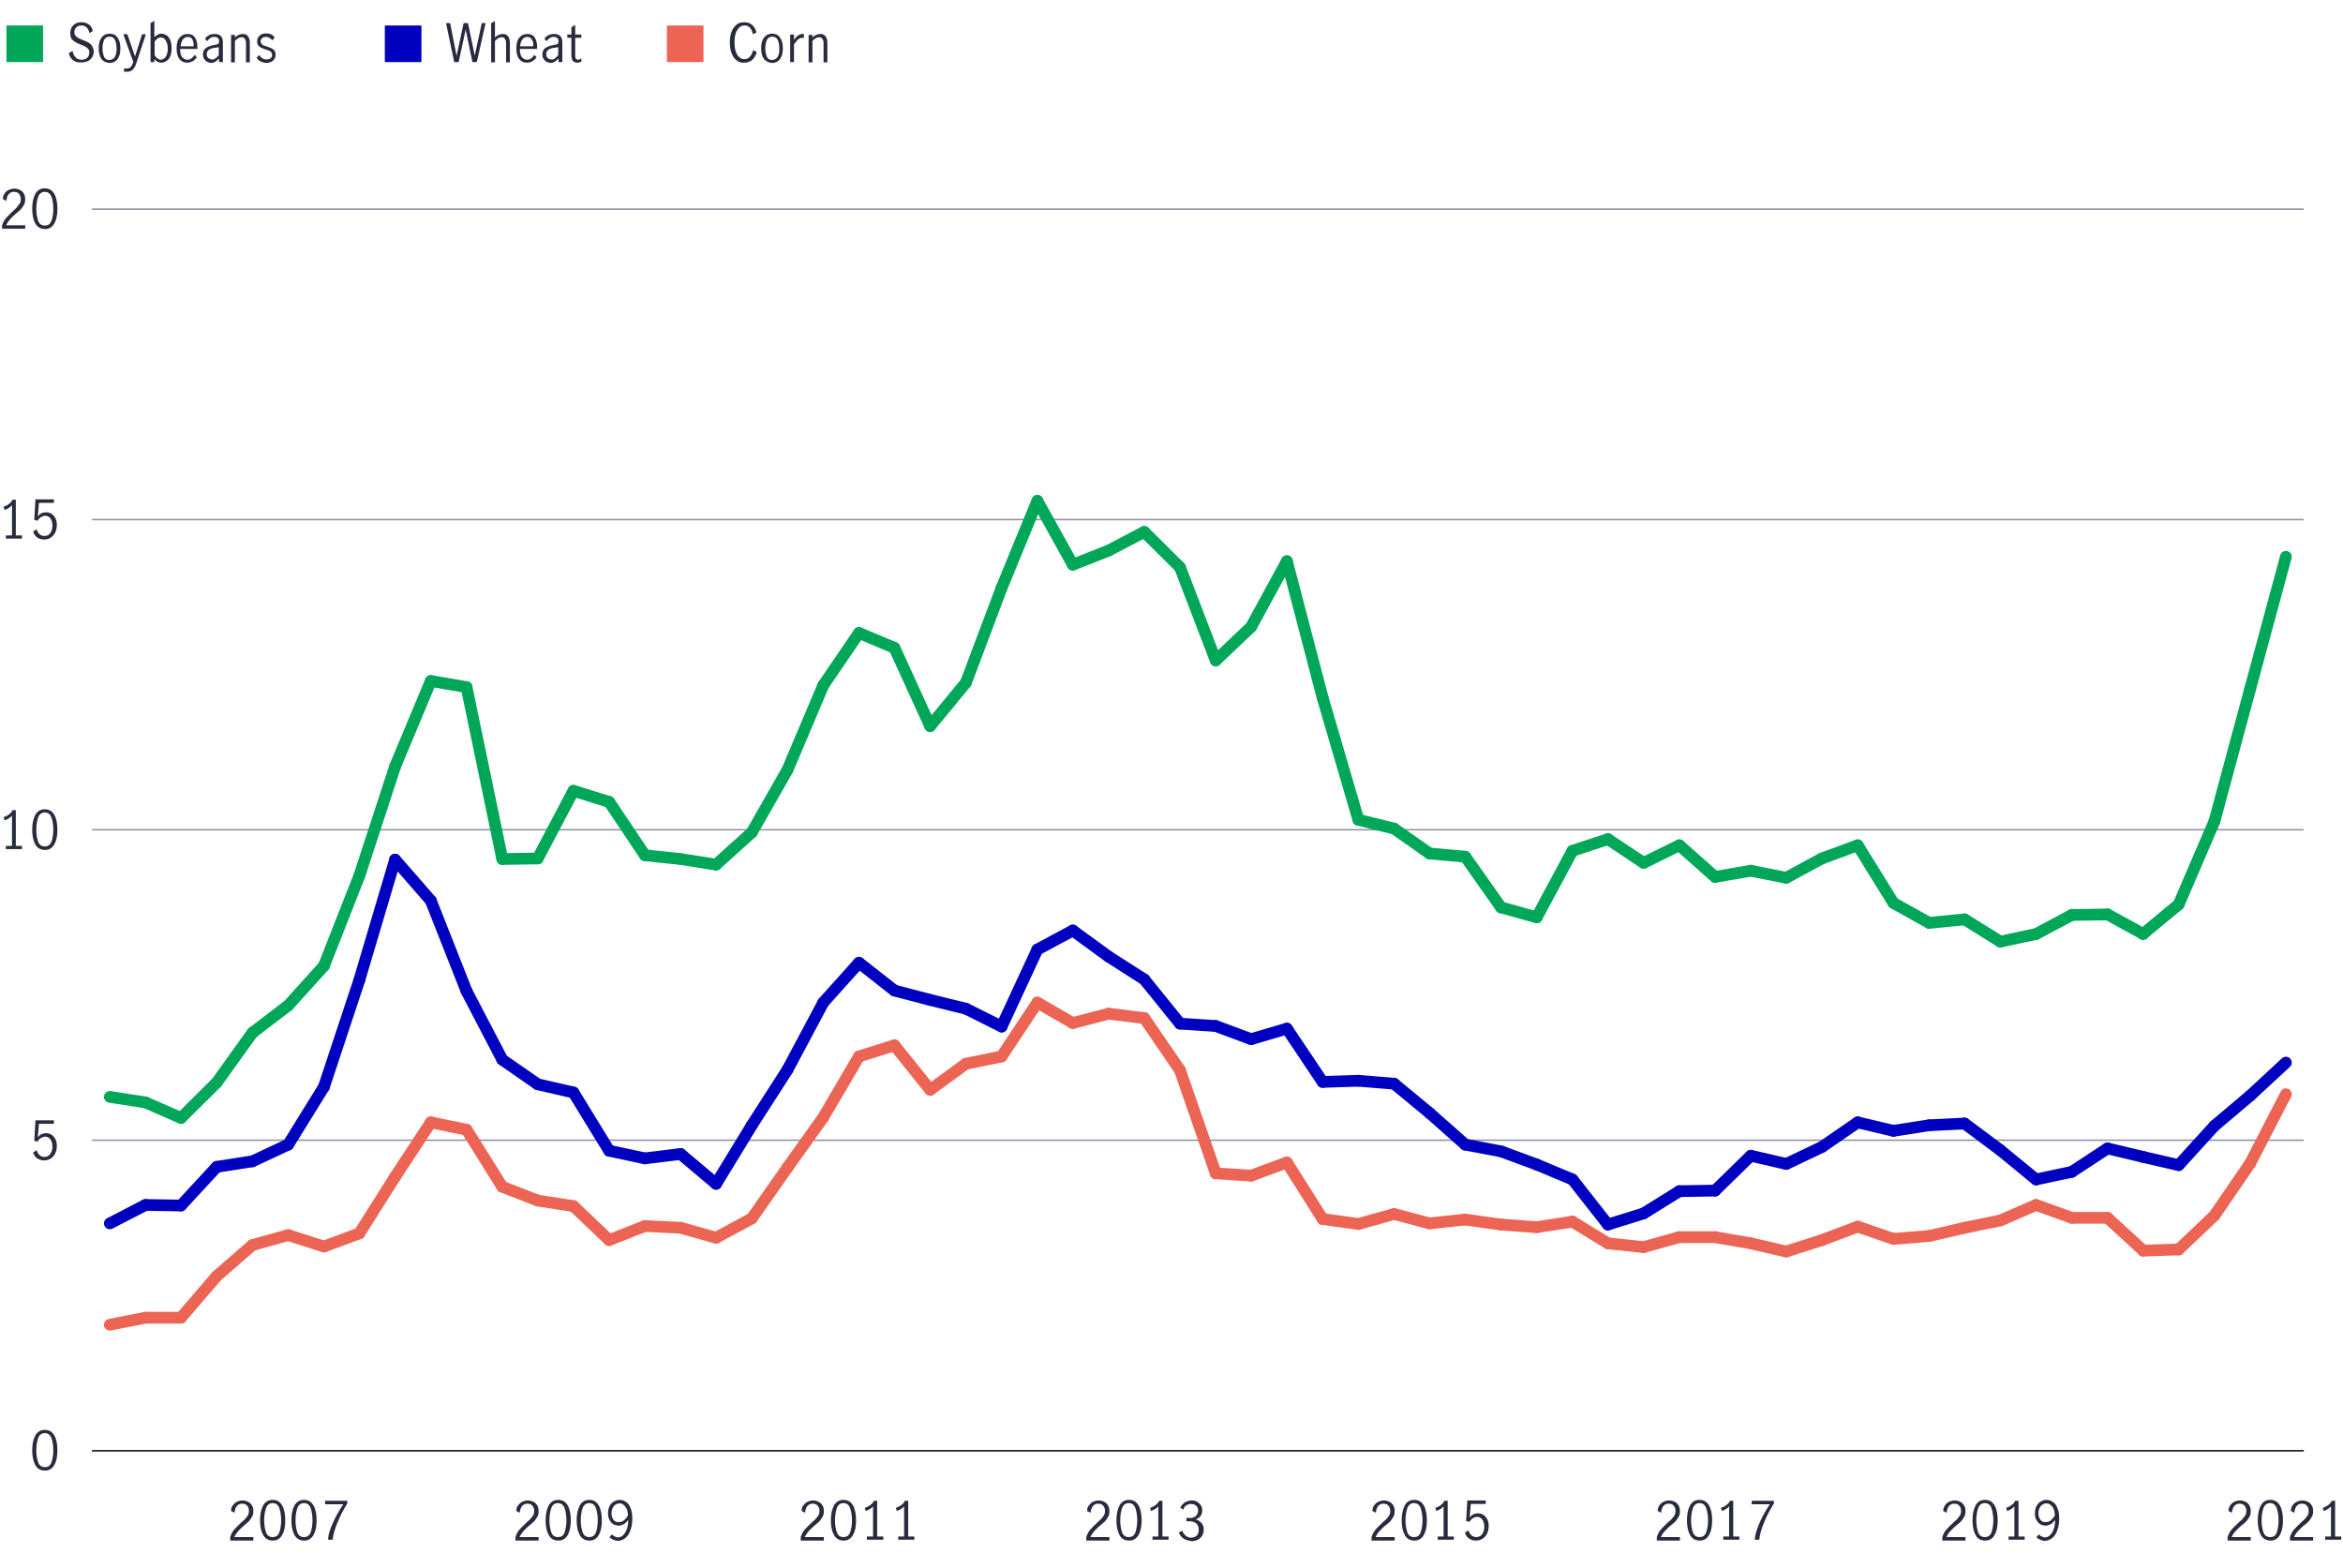 <?xml version="1.0" encoding="utf-8"?>
<!-- Generator: Adobe Illustrator 24.3.0, SVG Export Plug-In . SVG Version: 6.00 Build 0)  -->
<svg version="1.1" id="Layer_1" xmlns="http://www.w3.org/2000/svg" xmlns:xlink="http://www.w3.org/1999/xlink" x="0px" y="0px"
	 viewBox="0 0 800 535.5" style="enable-background:new 0 0 800 535.5;" xml:space="preserve">
<style type="text/css">
	.st0{fill:none;stroke:#282B3E;stroke-width:0.5;stroke-miterlimit:10;}
	.st1{fill:#282B3E;}
	.st2{clip-path:url(#SVGID_8_);}
	.st3{fill:none;stroke:#8E90A2;stroke-width:0.5;stroke-miterlimit:10;}
	.st4{fill:none;stroke:#0000C1;stroke-width:4;stroke-linecap:round;stroke-miterlimit:10;}
	.st5{fill:none;stroke:#00A758;stroke-width:4;stroke-linecap:round;stroke-miterlimit:10;}
	.st6{fill:none;stroke:#EC6453;stroke-width:4;stroke-linecap:round;stroke-miterlimit:10;}
	.st7{clip-path:url(#SVGID_10_);}
	.st8{fill:#00A758;}
	.st9{clip-path:url(#SVGID_12_);}
	.st10{fill:#0000C1;}
	.st11{clip-path:url(#SVGID_14_);}
	.st12{fill:#EC6453;}
	.st13{clip-path:url(#SVGID_16_);}
</style>
<g>
	<defs>
		<rect id="SVGID_1_" y="-140" width="800" height="820"/>
	</defs>
	<clipPath id="SVGID_2_">
		<use xlink:href="#SVGID_1_"  style="overflow:visible;"/>
	</clipPath>
</g>
<g>
	<defs>
		<rect id="SVGID_3_" y="-140" width="800" height="820"/>
	</defs>
	<clipPath id="SVGID_4_">
		<use xlink:href="#SVGID_3_"  style="overflow:visible;"/>
	</clipPath>
</g>
<g>
	<defs>
		<rect id="SVGID_5_" y="-140" width="800" height="820"/>
	</defs>
	<clipPath id="SVGID_6_">
		<use xlink:href="#SVGID_5_"  style="overflow:visible;"/>
	</clipPath>
</g>
<line class="st0" x1="31.4" y1="495.3" x2="786.6" y2="495.3"/>
<g>
	<path class="st1" d="M12,500.1c-0.7-1.3-1-3-1-4.9c0-2,0.3-3.6,1-5c0.7-1.3,1.8-2,3.3-2c1.5,0,2.6,0.7,3.3,2c0.7,1.3,1,3,1,5
		c0,2-0.3,3.6-1,4.9c-0.7,1.3-1.8,2-3.2,2C13.8,502.1,12.7,501.5,12,500.1z M17.6,499.2c0.4-1.2,0.6-2.5,0.6-4
		c0-1.5-0.2-2.9-0.6-4.1c-0.4-1.2-1.2-1.8-2.3-1.8c-1.1,0-1.9,0.6-2.3,1.8c-0.4,1.2-0.6,2.5-0.6,4.1c0,1.5,0.2,2.8,0.6,4
		s1.2,1.7,2.3,1.7C16.4,501,17.2,500.4,17.6,499.2z"/>
</g>
<g>
	<path class="st1" d="M12.7,395.5c-0.7-0.5-1.1-1.1-1.4-2l1.2-0.8c0.2,0.7,0.5,1.2,1,1.7c0.5,0.4,1,0.6,1.7,0.6
		c0.6,0,1.1-0.2,1.5-0.5c0.4-0.3,0.7-0.8,0.9-1.3c0.2-0.5,0.3-1.1,0.3-1.7c0-0.7-0.1-1.3-0.3-1.8c-0.2-0.5-0.5-0.9-0.9-1.2
		c-0.4-0.3-0.8-0.4-1.3-0.4c-0.5,0-1,0.2-1.5,0.5s-0.8,0.7-1.1,1.2l-1.1-0.3l0.4-7h6.3v1.2h-5.1l-0.4,4.6c0.8-1,1.7-1.4,2.8-1.4
		c0.8,0,1.5,0.2,2,0.6c0.6,0.4,1,1,1.3,1.6s0.4,1.4,0.4,2.2c0,0.9-0.2,1.7-0.5,2.4c-0.3,0.7-0.8,1.3-1.5,1.8
		c-0.6,0.4-1.4,0.7-2.3,0.7C14.2,396.2,13.4,395.9,12.7,395.5z"/>
</g>
<g>
	<defs>
		<rect id="SVGID_7_" y="5.2" width="800" height="530.3"/>
	</defs>
	<clipPath id="SVGID_8_">
		<use xlink:href="#SVGID_7_"  style="overflow:visible;"/>
	</clipPath>
	<g class="st2">
		<path class="st1" d="M4.1,288.8v-10.3c-0.6,0.7-1.4,1.2-2.5,1.6L1.2,279c0.7-0.2,1.3-0.5,1.8-0.9c0.6-0.4,1-0.9,1.3-1.5h1.1v12.2
			h2.1v1.1H2v-1.1H4.1z"/>
		<path class="st1" d="M12,288.2c-0.7-1.3-1-3-1-4.9c0-2,0.3-3.6,1-5c0.7-1.3,1.8-2,3.3-2c1.5,0,2.6,0.7,3.3,2c0.7,1.3,1,3,1,5
			c0,2-0.3,3.6-1,4.9c-0.7,1.3-1.8,2-3.2,2C13.8,290.2,12.7,289.5,12,288.2z M17.6,287.3c0.4-1.2,0.6-2.5,0.6-4
			c0-1.5-0.2-2.9-0.6-4.1c-0.4-1.2-1.2-1.8-2.3-1.8c-1.1,0-1.9,0.6-2.3,1.8c-0.4,1.2-0.6,2.5-0.6,4.1c0,1.5,0.2,2.8,0.6,4
			s1.2,1.7,2.3,1.7C16.4,289,17.2,288.4,17.6,287.3z"/>
	</g>
	<g class="st2">
		<path class="st1" d="M4.1,182.8v-10.3c-0.6,0.7-1.4,1.2-2.5,1.6L1.2,173c0.7-0.2,1.3-0.5,1.8-0.9c0.6-0.4,1-0.9,1.3-1.5h1.1v12.2
			h2.1v1.1H2v-1.1H4.1z"/>
		<path class="st1" d="M12.7,183.5c-0.7-0.5-1.1-1.1-1.4-2l1.2-0.8c0.2,0.7,0.5,1.2,1,1.7c0.5,0.4,1,0.6,1.7,0.6
			c0.6,0,1.1-0.2,1.5-0.5c0.4-0.3,0.7-0.8,0.9-1.3c0.2-0.5,0.3-1.1,0.3-1.7c0-0.7-0.1-1.3-0.3-1.8c-0.2-0.5-0.5-0.9-0.9-1.2
			c-0.4-0.3-0.8-0.4-1.3-0.4c-0.5,0-1,0.2-1.5,0.5c-0.4,0.3-0.8,0.7-1.1,1.2l-1.1-0.3l0.4-7h6.3v1.2h-5.1l-0.4,4.6
			c0.8-1,1.7-1.4,2.8-1.4c0.8,0,1.5,0.2,2,0.6c0.6,0.4,1,1,1.3,1.6c0.3,0.7,0.4,1.4,0.4,2.2c0,0.9-0.2,1.7-0.5,2.4
			c-0.3,0.7-0.8,1.3-1.5,1.8s-1.4,0.7-2.3,0.7C14.2,184.2,13.4,184,12.7,183.5z"/>
	</g>
	<g class="st2">
		<path class="st1" d="M2.2,74.3c0.6-0.7,1.4-1.4,2.3-2.3c0.6-0.5,1.1-1,1.4-1.4c0.3-0.4,0.6-0.8,0.9-1.2s0.3-0.9,0.3-1.4
			c0-0.7-0.2-1.3-0.6-1.8c-0.4-0.5-1-0.7-1.7-0.7c-0.5,0-1,0.1-1.4,0.4c-0.4,0.3-0.7,0.7-0.9,1.2c-0.2,0.5-0.3,1-0.3,1.5L1,68
			c0-0.7,0.1-1.3,0.5-1.8c0.3-0.6,0.8-1,1.4-1.3c0.6-0.3,1.3-0.5,2-0.5c0.8,0,1.4,0.2,2,0.5s1,0.8,1.3,1.3c0.3,0.6,0.4,1.2,0.4,1.9
			c0,0.7-0.1,1.3-0.4,1.8c-0.3,0.5-0.6,1-1,1.5c-0.4,0.4-1,0.9-1.7,1.5c-0.9,0.7-1.5,1.4-2.1,2c-0.5,0.6-1,1.3-1.3,2h6.5v1.2H0.7
			v-1.2C1.1,75.8,1.6,75,2.2,74.3z"/>
		<path class="st1" d="M12,76.2c-0.7-1.3-1-3-1-4.9c0-2,0.3-3.6,1-5c0.7-1.3,1.8-2,3.3-2c1.5,0,2.6,0.7,3.3,2c0.7,1.3,1,3,1,5
			c0,2-0.3,3.6-1,4.9c-0.7,1.3-1.8,2-3.2,2C13.8,78.2,12.7,77.5,12,76.2z M17.6,75.3c0.4-1.2,0.6-2.5,0.6-4c0-1.5-0.2-2.9-0.6-4
			c-0.4-1.2-1.2-1.8-2.3-1.8c-1.1,0-1.9,0.6-2.3,1.8c-0.4,1.2-0.6,2.5-0.6,4c0,1.5,0.2,2.8,0.6,4c0.4,1.2,1.2,1.7,2.3,1.7
			C16.4,77,17.2,76.5,17.6,75.3z"/>
	</g>
</g>
<line class="st0" x1="31.4" y1="495.3" x2="786.6" y2="495.3"/>
<line class="st3" x1="31.4" y1="389.3" x2="786.6" y2="389.3"/>
<line class="st3" x1="31.4" y1="283.3" x2="786.6" y2="283.3"/>
<line class="st3" x1="31.4" y1="177.4" x2="786.6" y2="177.4"/>
<line class="st3" x1="31.4" y1="71.4" x2="786.6" y2="71.4"/>
<line class="st4" x1="49.7" y1="411.4" x2="37.5" y2="417.7"/>
<line class="st4" x1="61.8" y1="411.6" x2="49.7" y2="411.4"/>
<line class="st4" x1="74" y1="398.4" x2="61.8" y2="411.6"/>
<line class="st4" x1="86.2" y1="396.5" x2="74" y2="398.4"/>
<line class="st4" x1="98.4" y1="390.8" x2="86.2" y2="396.5"/>
<line class="st4" x1="110.6" y1="371.1" x2="98.4" y2="390.8"/>
<line class="st4" x1="122.7" y1="334.6" x2="110.6" y2="371.1"/>
<line class="st4" x1="134.9" y1="293.5" x2="122.7" y2="334.6"/>
<line class="st4" x1="147.1" y1="307.5" x2="134.9" y2="293.5"/>
<line class="st4" x1="159.3" y1="338.4" x2="147.1" y2="307.5"/>
<line class="st4" x1="171.5" y1="361.8" x2="159.3" y2="338.4"/>
<line class="st4" x1="183.6" y1="370.2" x2="171.5" y2="361.8"/>
<line class="st4" x1="195.8" y1="373" x2="183.6" y2="370.2"/>
<line class="st4" x1="208" y1="392.9" x2="195.8" y2="373"/>
<line class="st4" x1="220.2" y1="395.5" x2="208" y2="392.9"/>
<line class="st4" x1="232.4" y1="394" x2="220.2" y2="395.5"/>
<line class="st4" x1="244.5" y1="404.2" x2="232.4" y2="394"/>
<line class="st4" x1="256.7" y1="384.2" x2="244.5" y2="404.2"/>
<line class="st4" x1="268.9" y1="365.2" x2="256.7" y2="384.2"/>
<line class="st4" x1="281.1" y1="342.3" x2="268.9" y2="365.2"/>
<line class="st4" x1="293.3" y1="328.7" x2="281.1" y2="342.3"/>
<line class="st4" x1="305.4" y1="338.2" x2="293.3" y2="328.7"/>
<line class="st4" x1="317.6" y1="341.4" x2="305.4" y2="338.2"/>
<line class="st4" x1="329.8" y1="344.4" x2="317.6" y2="341.4"/>
<line class="st4" x1="342" y1="350.5" x2="329.8" y2="344.4"/>
<line class="st4" x1="354.2" y1="324.2" x2="342" y2="350.5"/>
<line class="st4" x1="366.3" y1="317.7" x2="354.2" y2="324.2"/>
<line class="st4" x1="378.5" y1="326.6" x2="366.3" y2="317.7"/>
<line class="st4" x1="390.7" y1="334.4" x2="378.5" y2="326.6"/>
<line class="st4" x1="402.9" y1="349.5" x2="390.7" y2="334.4"/>
<line class="st4" x1="415.1" y1="350.3" x2="402.9" y2="349.5"/>
<line class="st4" x1="427.2" y1="354.8" x2="415.1" y2="350.3"/>
<line class="st4" x1="439.4" y1="351.2" x2="427.2" y2="354.8"/>
<line class="st4" x1="451.6" y1="369.4" x2="439.4" y2="351.2"/>
<line class="st4" x1="463.8" y1="369" x2="451.6" y2="369.4"/>
<line class="st4" x1="476" y1="370" x2="463.8" y2="369"/>
<line class="st4" x1="488.1" y1="380" x2="476" y2="370"/>
<line class="st4" x1="500.3" y1="390.8" x2="488.1" y2="380"/>
<line class="st4" x1="512.5" y1="393.1" x2="500.3" y2="390.8"/>
<line class="st4" x1="524.7" y1="397.6" x2="512.5" y2="393.1"/>
<line class="st4" x1="536.9" y1="402.7" x2="524.7" y2="397.6"/>
<line class="st4" x1="549" y1="418.1" x2="536.9" y2="402.7"/>
<line class="st4" x1="561.2" y1="414.3" x2="549" y2="418.1"/>
<line class="st4" x1="573.4" y1="406.7" x2="561.2" y2="414.3"/>
<line class="st4" x1="585.6" y1="406.5" x2="573.4" y2="406.7"/>
<line class="st4" x1="597.8" y1="394.6" x2="585.6" y2="406.5"/>
<line class="st4" x1="609.9" y1="397.4" x2="597.8" y2="394.6"/>
<line class="st4" x1="622.1" y1="391.6" x2="609.9" y2="397.4"/>
<line class="st4" x1="634.3" y1="383.2" x2="622.1" y2="391.6"/>
<line class="st4" x1="646.5" y1="386.1" x2="634.3" y2="383.2"/>
<line class="st4" x1="658.7" y1="384.2" x2="646.5" y2="386.1"/>
<line class="st4" x1="670.8" y1="383.6" x2="658.7" y2="384.2"/>
<line class="st4" x1="683" y1="392.7" x2="670.8" y2="383.6"/>
<line class="st4" x1="695.2" y1="402.7" x2="683" y2="392.7"/>
<line class="st4" x1="707.4" y1="400.1" x2="695.2" y2="402.7"/>
<line class="st4" x1="719.6" y1="392.1" x2="707.4" y2="400.1"/>
<line class="st4" x1="731.8" y1="395" x2="719.6" y2="392.1"/>
<line class="st4" x1="743.9" y1="397.8" x2="731.7" y2="395"/>
<line class="st4" x1="756.1" y1="384.4" x2="743.9" y2="397.8"/>
<line class="st4" x1="768.3" y1="374.1" x2="756.1" y2="384.4"/>
<line class="st4" x1="780.5" y1="362.8" x2="768.3" y2="374.1"/>
<line class="st5" x1="49.7" y1="376.4" x2="37.5" y2="374.5"/>
<line class="st5" x1="61.8" y1="381.7" x2="49.7" y2="376.4"/>
<line class="st5" x1="74" y1="369.6" x2="61.8" y2="381.7"/>
<line class="st5" x1="86.2" y1="352.6" x2="74" y2="369.6"/>
<line class="st5" x1="98.4" y1="343.3" x2="86.2" y2="352.6"/>
<line class="st5" x1="110.6" y1="329.8" x2="98.4" y2="343.3"/>
<line class="st5" x1="122.7" y1="299" x2="110.6" y2="329.8"/>
<line class="st5" x1="134.9" y1="261.7" x2="122.7" y2="299"/>
<line class="st5" x1="147.1" y1="232.5" x2="134.9" y2="261.7"/>
<line class="st5" x1="159.3" y1="234.6" x2="147.1" y2="232.5"/>
<line class="st5" x1="171.5" y1="293.3" x2="159.3" y2="234.6"/>
<line class="st5" x1="183.6" y1="293.1" x2="171.5" y2="293.3"/>
<line class="st5" x1="195.8" y1="270" x2="183.6" y2="293.1"/>
<line class="st5" x1="208" y1="273.8" x2="195.8" y2="270"/>
<line class="st5" x1="220.2" y1="292" x2="208" y2="273.8"/>
<line class="st5" x1="232.4" y1="293.3" x2="220.2" y2="292"/>
<line class="st5" x1="244.5" y1="295.2" x2="232.4" y2="293.3"/>
<line class="st5" x1="256.7" y1="284.2" x2="244.5" y2="295.2"/>
<line class="st5" x1="268.9" y1="262.8" x2="256.7" y2="284.2"/>
<line class="st5" x1="281.1" y1="234" x2="268.9" y2="262.8"/>
<line class="st5" x1="293.3" y1="216.1" x2="281.1" y2="234"/>
<line class="st5" x1="305.4" y1="221.2" x2="293.3" y2="216.1"/>
<line class="st5" x1="317.6" y1="247.9" x2="305.4" y2="221.2"/>
<line class="st5" x1="329.8" y1="233.1" x2="317.6" y2="247.9"/>
<line class="st5" x1="342" y1="200.7" x2="329.8" y2="233.1"/>
<line class="st5" x1="354.2" y1="171" x2="342" y2="200.7"/>
<line class="st5" x1="366.3" y1="192.8" x2="354.2" y2="171"/>
<line class="st5" x1="378.5" y1="188" x2="366.3" y2="192.8"/>
<line class="st5" x1="390.7" y1="181.6" x2="378.5" y2="188"/>
<line class="st5" x1="402.9" y1="193.7" x2="390.7" y2="181.6"/>
<line class="st5" x1="415.1" y1="225.5" x2="402.9" y2="193.7"/>
<line class="st5" x1="427.2" y1="214" x2="415.1" y2="225.5"/>
<line class="st5" x1="439.4" y1="191.6" x2="427.2" y2="214"/>
<line class="st5" x1="451.6" y1="238.2" x2="439.4" y2="191.6"/>
<line class="st5" x1="463.8" y1="279.9" x2="451.6" y2="238.2"/>
<line class="st5" x1="476" y1="282.9" x2="463.8" y2="279.9"/>
<line class="st5" x1="488.1" y1="291.4" x2="476" y2="282.9"/>
<line class="st5" x1="500.3" y1="292.5" x2="488.1" y2="291.4"/>
<line class="st5" x1="512.5" y1="309.8" x2="500.3" y2="292.5"/>
<line class="st5" x1="524.7" y1="313.2" x2="512.5" y2="309.8"/>
<line class="st5" x1="536.9" y1="290.5" x2="524.7" y2="313.2"/>
<line class="st5" x1="549" y1="286.5" x2="536.9" y2="290.5"/>
<line class="st5" x1="561.2" y1="294.6" x2="549" y2="286.5"/>
<line class="st5" x1="573.4" y1="288.6" x2="561.2" y2="294.6"/>
<line class="st5" x1="585.6" y1="299.4" x2="573.4" y2="288.6"/>
<line class="st5" x1="597.8" y1="297.3" x2="585.6" y2="299.4"/>
<line class="st5" x1="609.9" y1="299.7" x2="597.8" y2="297.3"/>
<line class="st5" x1="622.1" y1="293.1" x2="609.9" y2="299.7"/>
<line class="st5" x1="634.3" y1="288.6" x2="622.1" y2="293.1"/>
<line class="st5" x1="646.5" y1="308.3" x2="634.3" y2="288.6"/>
<line class="st5" x1="658.7" y1="315.1" x2="646.5" y2="308.3"/>
<line class="st5" x1="670.8" y1="313.9" x2="658.7" y2="315.1"/>
<line class="st5" x1="683" y1="321.5" x2="670.8" y2="313.9"/>
<line class="st5" x1="695.2" y1="318.9" x2="683" y2="321.5"/>
<line class="st5" x1="707.4" y1="312.4" x2="695.2" y2="318.9"/>
<line class="st5" x1="719.6" y1="312.2" x2="707.4" y2="312.4"/>
<line class="st5" x1="731.8" y1="318.9" x2="719.6" y2="312.2"/>
<line class="st5" x1="743.9" y1="308.8" x2="731.7" y2="318.9"/>
<line class="st5" x1="756.1" y1="280.4" x2="743.9" y2="308.8"/>
<line class="st5" x1="768.3" y1="235.2" x2="756.1" y2="280.4"/>
<line class="st5" x1="780.5" y1="190.1" x2="768.3" y2="235.2"/>
<line class="st6" x1="49.7" y1="449.9" x2="37.5" y2="452.3"/>
<line class="st6" x1="61.8" y1="449.9" x2="49.7" y2="449.9"/>
<line class="st6" x1="74" y1="435.7" x2="61.8" y2="449.9"/>
<line class="st6" x1="86.2" y1="425.1" x2="74" y2="435.7"/>
<line class="st6" x1="98.4" y1="421.7" x2="86.2" y2="425.1"/>
<line class="st6" x1="110.6" y1="425.6" x2="98.4" y2="421.7"/>
<line class="st6" x1="122.7" y1="421.1" x2="110.6" y2="425.6"/>
<line class="st6" x1="134.9" y1="401.8" x2="122.7" y2="421.1"/>
<line class="st6" x1="147.1" y1="383.2" x2="134.9" y2="401.8"/>
<line class="st6" x1="159.3" y1="385.7" x2="147.1" y2="383.2"/>
<line class="st6" x1="171.5" y1="405.2" x2="159.3" y2="385.7"/>
<line class="st6" x1="183.6" y1="409.9" x2="171.5" y2="405.2"/>
<line class="st6" x1="195.8" y1="411.8" x2="183.6" y2="409.9"/>
<line class="st6" x1="208" y1="423.4" x2="195.8" y2="411.8"/>
<line class="st6" x1="220.2" y1="418.6" x2="208" y2="423.4"/>
<line class="st6" x1="232.4" y1="419.2" x2="220.2" y2="418.6"/>
<line class="st6" x1="244.5" y1="422.6" x2="232.4" y2="419.2"/>
<line class="st6" x1="256.7" y1="416" x2="244.5" y2="422.6"/>
<line class="st6" x1="268.9" y1="398.6" x2="256.7" y2="416"/>
<line class="st6" x1="281.1" y1="381.5" x2="268.9" y2="398.6"/>
<line class="st6" x1="293.3" y1="360.7" x2="281.1" y2="381.5"/>
<line class="st6" x1="305.4" y1="356.9" x2="293.3" y2="360.7"/>
<line class="st6" x1="317.6" y1="372.1" x2="305.4" y2="356.9"/>
<line class="st6" x1="329.8" y1="363.2" x2="317.6" y2="372.1"/>
<line class="st6" x1="342" y1="360.7" x2="329.8" y2="363.2"/>
<line class="st6" x1="354.2" y1="342.3" x2="342" y2="360.7"/>
<line class="st6" x1="366.3" y1="349.3" x2="354.2" y2="342.3"/>
<line class="st6" x1="378.5" y1="346.1" x2="366.3" y2="349.3"/>
<line class="st6" x1="390.7" y1="347.6" x2="378.5" y2="346.1"/>
<line class="st6" x1="402.9" y1="365.4" x2="390.7" y2="347.6"/>
<line class="st6" x1="415.1" y1="400.6" x2="402.9" y2="365.4"/>
<line class="st6" x1="427.2" y1="401.4" x2="415.1" y2="400.6"/>
<line class="st6" x1="439.4" y1="396.9" x2="427.2" y2="401.4"/>
<line class="st6" x1="451.6" y1="416.2" x2="439.4" y2="396.9"/>
<line class="st6" x1="463.8" y1="417.9" x2="451.6" y2="416.2"/>
<line class="st6" x1="476" y1="414.5" x2="463.8" y2="417.9"/>
<line class="st6" x1="488.1" y1="417.7" x2="476" y2="414.5"/>
<line class="st6" x1="500.3" y1="416.4" x2="488.1" y2="417.7"/>
<line class="st6" x1="512.5" y1="418.1" x2="500.3" y2="416.4"/>
<line class="st6" x1="524.7" y1="419" x2="512.5" y2="418.1"/>
<line class="st6" x1="536.9" y1="417.1" x2="524.7" y2="419"/>
<line class="st6" x1="549" y1="424.5" x2="536.9" y2="417.1"/>
<line class="st6" x1="561.2" y1="425.8" x2="549" y2="424.5"/>
<line class="st6" x1="573.4" y1="422.4" x2="561.2" y2="425.8"/>
<line class="st6" x1="585.6" y1="422.4" x2="573.4" y2="422.4"/>
<line class="st6" x1="597.8" y1="424.5" x2="585.6" y2="422.4"/>
<line class="st6" x1="609.9" y1="427.3" x2="597.8" y2="424.5"/>
<line class="st6" x1="622.1" y1="423.4" x2="609.9" y2="427.3"/>
<line class="st6" x1="634.3" y1="418.8" x2="622.1" y2="423.4"/>
<line class="st6" x1="646.5" y1="423" x2="634.3" y2="418.8"/>
<line class="st6" x1="658.7" y1="422" x2="646.5" y2="423"/>
<line class="st6" x1="670.8" y1="419.2" x2="658.7" y2="422"/>
<line class="st6" x1="683" y1="416.7" x2="670.8" y2="419.2"/>
<line class="st6" x1="695.2" y1="411.4" x2="683" y2="416.7"/>
<line class="st6" x1="707.4" y1="415.8" x2="695.2" y2="411.4"/>
<line class="st6" x1="719.6" y1="415.8" x2="707.4" y2="415.8"/>
<line class="st6" x1="731.8" y1="427" x2="719.6" y2="415.8"/>
<line class="st6" x1="743.9" y1="426.6" x2="731.7" y2="427"/>
<line class="st6" x1="756.1" y1="415" x2="743.9" y2="426.6"/>
<line class="st6" x1="768.3" y1="397.2" x2="756.1" y2="415"/>
<line class="st6" x1="780.5" y1="373.6" x2="768.3" y2="397.2"/>
<g>
	<defs>
		<rect id="SVGID_9_" y="5.2" width="800" height="530.3"/>
	</defs>
	<clipPath id="SVGID_10_">
		<use xlink:href="#SVGID_9_"  style="overflow:visible;"/>
	</clipPath>
	<g class="st7">
		<path class="st1" d="M762.1,522.1c0.6-0.7,1.4-1.4,2.3-2.3c0.6-0.5,1.1-1,1.4-1.3c0.3-0.4,0.6-0.8,0.9-1.2
			c0.2-0.4,0.3-0.9,0.3-1.4c0-0.7-0.2-1.3-0.6-1.8c-0.4-0.5-1-0.7-1.7-0.7c-0.5,0-1,0.1-1.4,0.4s-0.7,0.7-0.9,1.2
			c-0.2,0.5-0.3,1-0.3,1.5l-1.2-0.6c0-0.7,0.2-1.3,0.5-1.8s0.8-1,1.4-1.3c0.6-0.3,1.3-0.5,2-0.5c0.8,0,1.4,0.2,2,0.5
			c0.6,0.3,1,0.8,1.3,1.3s0.4,1.2,0.4,1.9c0,0.7-0.1,1.3-0.4,1.8c-0.3,0.5-0.6,1-1,1.5s-1,0.9-1.7,1.5c-0.9,0.7-1.5,1.4-2.1,2
			s-1,1.3-1.3,2h6.5v1.2h-7.9v-1.2C761,523.6,761.5,522.7,762.1,522.1z"/>
		<path class="st1" d="M771.9,524c-0.7-1.3-1-3-1-4.9c0-2,0.3-3.6,1-5s1.8-2,3.3-2c1.5,0,2.6,0.7,3.3,2c0.7,1.3,1,3,1,5
			c0,2-0.3,3.6-1,4.9c-0.7,1.3-1.8,2-3.2,2C773.7,526,772.6,525.3,771.9,524z M777.4,523.1c0.4-1.2,0.6-2.5,0.6-4
			c0-1.5-0.2-2.9-0.6-4.1c-0.4-1.2-1.2-1.8-2.3-1.8c-1.1,0-1.9,0.6-2.3,1.8c-0.4,1.2-0.6,2.5-0.6,4.1c0,1.5,0.2,2.8,0.6,4
			c0.4,1.2,1.2,1.7,2.3,1.7C776.3,524.8,777.1,524.3,777.4,523.1z"/>
		<path class="st1" d="M783.4,522.1c0.6-0.7,1.4-1.4,2.3-2.3c0.6-0.5,1.1-1,1.4-1.3c0.3-0.4,0.6-0.8,0.9-1.2
			c0.2-0.4,0.3-0.9,0.3-1.4c0-0.7-0.2-1.3-0.6-1.8c-0.4-0.5-1-0.7-1.7-0.7c-0.5,0-1,0.1-1.4,0.4s-0.7,0.7-0.9,1.2
			c-0.2,0.5-0.3,1-0.3,1.5l-1.2-0.6c0-0.7,0.2-1.3,0.5-1.8s0.8-1,1.4-1.3c0.6-0.3,1.3-0.5,2-0.5c0.8,0,1.4,0.2,2,0.5
			c0.6,0.3,1,0.8,1.3,1.3s0.4,1.2,0.4,1.9c0,0.7-0.1,1.3-0.4,1.8c-0.3,0.5-0.6,1-1,1.5s-1,0.9-1.7,1.5c-0.9,0.7-1.5,1.4-2.1,2
			s-1,1.3-1.3,2h6.5v1.2h-7.9v-1.2C782.3,523.6,782.8,522.7,783.4,522.1z"/>
		<path class="st1" d="M795.9,524.6v-10.3c-0.6,0.7-1.4,1.2-2.5,1.6l-0.3-1.1c0.7-0.2,1.3-0.5,1.8-0.9c0.6-0.4,1-0.9,1.3-1.5h1.1
			v12.2h2.1v1.1h-5.5v-1.1H795.9z"/>
	</g>
</g>
<g>
	<path class="st1" d="M664.7,522.1c0.6-0.7,1.4-1.4,2.3-2.3c0.6-0.5,1.1-1,1.4-1.3c0.3-0.4,0.6-0.8,0.9-1.2c0.2-0.4,0.3-0.9,0.3-1.4
		c0-0.7-0.2-1.3-0.6-1.8c-0.4-0.5-1-0.7-1.7-0.7c-0.5,0-1,0.1-1.4,0.4s-0.7,0.7-0.9,1.2c-0.2,0.5-0.3,1-0.3,1.5l-1.2-0.6
		c0-0.7,0.2-1.3,0.5-1.8s0.8-1,1.4-1.3c0.6-0.3,1.3-0.5,2-0.5c0.8,0,1.4,0.2,2,0.5c0.6,0.3,1,0.8,1.3,1.3s0.4,1.2,0.4,1.9
		c0,0.7-0.1,1.3-0.4,1.8c-0.3,0.5-0.6,1-1,1.5s-1,0.9-1.7,1.5c-0.9,0.7-1.5,1.4-2.1,2s-1,1.3-1.3,2h6.5v1.2h-7.9v-1.2
		C663.6,523.6,664.1,522.7,664.7,522.1z"/>
	<path class="st1" d="M674.5,524c-0.7-1.3-1-3-1-4.9c0-2,0.3-3.6,1-5s1.8-2,3.3-2c1.5,0,2.6,0.7,3.3,2c0.7,1.3,1,3,1,5
		c0,2-0.3,3.6-1,4.9c-0.7,1.3-1.8,2-3.2,2C676.2,526,675.1,525.3,674.5,524z M680,523.1c0.4-1.2,0.6-2.5,0.6-4
		c0-1.5-0.2-2.9-0.6-4.1c-0.4-1.2-1.2-1.8-2.3-1.8c-1.1,0-1.9,0.6-2.3,1.8c-0.4,1.2-0.6,2.5-0.6,4.1c0,1.5,0.2,2.8,0.6,4
		c0.4,1.2,1.2,1.7,2.3,1.7C678.8,524.8,679.6,524.3,680,523.1z"/>
	<path class="st1" d="M687.8,524.6v-10.3c-0.6,0.7-1.4,1.2-2.5,1.6l-0.3-1.1c0.7-0.2,1.3-0.5,1.8-0.9c0.6-0.4,1-0.9,1.3-1.5h1.1
		v12.2h2.1v1.1h-5.5v-1.1H687.8z"/>
	<path class="st1" d="M695.3,524.9l0.8-1c0.7,0.6,1.4,1,2.1,1c0.6,0,1.1-0.2,1.6-0.6c0.5-0.4,0.9-1,1.3-1.9c0.4-0.9,0.6-2,0.6-3.4
		c-0.5,0.6-1,1.1-1.5,1.4c-0.6,0.3-1.1,0.5-1.7,0.5c-0.5,0-1.1-0.1-1.7-0.4c-0.6-0.3-1-0.7-1.4-1.4c-0.4-0.6-0.6-1.4-0.6-2.4
		c0-1,0.2-1.9,0.6-2.6c0.4-0.7,0.9-1.2,1.5-1.5c0.6-0.3,1.2-0.5,1.8-0.5c0.8,0,1.5,0.2,2.2,0.7c0.7,0.4,1.2,1.1,1.6,2.1
		c0.4,0.9,0.6,2.1,0.6,3.5c0,1.6-0.2,3-0.7,4.2c-0.4,1.2-1,2-1.8,2.6c-0.8,0.6-1.6,0.9-2.5,0.9C697.1,526,696.2,525.6,695.3,524.9z
		 M700.3,519c0.5-0.4,1-1,1.3-1.6c0-1-0.2-1.8-0.5-2.4s-0.7-1-1.1-1.3c-0.4-0.3-0.8-0.4-1.3-0.4c-0.4,0-0.9,0.1-1.3,0.4
		c-0.4,0.2-0.7,0.6-1,1.1c-0.2,0.5-0.4,1.1-0.4,1.9c0,0.8,0.2,1.5,0.6,2.1c0.4,0.6,1,0.9,1.7,0.9C699.2,519.7,699.8,519.5,700.3,519
		z"/>
</g>
<g>
	<path class="st1" d="M567.2,522.1c0.6-0.7,1.4-1.4,2.3-2.3c0.6-0.5,1.1-1,1.4-1.3c0.3-0.4,0.6-0.8,0.9-1.2c0.2-0.4,0.3-0.9,0.3-1.4
		c0-0.7-0.2-1.3-0.6-1.8c-0.4-0.5-1-0.7-1.7-0.7c-0.5,0-1,0.1-1.4,0.4s-0.7,0.7-0.9,1.2c-0.2,0.5-0.3,1-0.3,1.5l-1.2-0.6
		c0-0.7,0.2-1.3,0.5-1.8s0.8-1,1.4-1.3c0.6-0.3,1.3-0.5,2-0.5c0.8,0,1.4,0.2,2,0.5c0.6,0.3,1,0.8,1.3,1.3s0.4,1.2,0.4,1.9
		c0,0.7-0.1,1.3-0.4,1.8c-0.3,0.5-0.6,1-1,1.5s-1,0.9-1.7,1.5c-0.9,0.7-1.5,1.4-2.1,2s-1,1.3-1.3,2h6.5v1.2h-7.9v-1.2
		C566.1,523.6,566.6,522.7,567.2,522.1z"/>
	<path class="st1" d="M577,524c-0.7-1.3-1-3-1-4.9c0-2,0.3-3.6,1-5s1.8-2,3.3-2c1.5,0,2.6,0.7,3.3,2c0.7,1.3,1,3,1,5
		c0,2-0.3,3.6-1,4.9c-0.7,1.3-1.8,2-3.2,2C578.8,526,577.7,525.3,577,524z M582.6,523.1c0.4-1.2,0.6-2.5,0.6-4
		c0-1.5-0.2-2.9-0.6-4.1c-0.4-1.2-1.2-1.8-2.3-1.8c-1.1,0-1.9,0.6-2.3,1.8c-0.4,1.2-0.6,2.5-0.6,4.1c0,1.5,0.2,2.8,0.6,4
		c0.4,1.2,1.2,1.7,2.3,1.7C581.4,524.8,582.2,524.3,582.6,523.1z"/>
	<path class="st1" d="M590.4,524.6v-10.3c-0.6,0.7-1.4,1.2-2.5,1.6l-0.3-1.1c0.7-0.2,1.3-0.5,1.8-0.9c0.6-0.4,1-0.9,1.3-1.5h1.1
		v12.2h2.1v1.1h-5.5v-1.1H590.4z"/>
	<path class="st1" d="M600.8,519.9c0.9-2.1,2.1-4.2,3.5-6.3h-6.2v-1.2h7.6v0.9c-1.3,2.1-2.5,4.3-3.4,6.6c-0.9,2.2-1.5,4.2-1.6,5.8
		h-1.6C599.3,523.9,599.9,522,600.8,519.9z"/>
</g>
<g>
	<path class="st1" d="M469.8,522.1c0.6-0.7,1.4-1.4,2.3-2.3c0.6-0.5,1.1-1,1.4-1.3c0.3-0.4,0.6-0.8,0.9-1.2c0.2-0.4,0.3-0.9,0.3-1.4
		c0-0.7-0.2-1.3-0.6-1.8c-0.4-0.5-1-0.7-1.7-0.7c-0.5,0-1,0.1-1.4,0.4s-0.7,0.7-0.9,1.2c-0.2,0.5-0.3,1-0.3,1.5l-1.2-0.6
		c0-0.7,0.2-1.3,0.5-1.8s0.8-1,1.4-1.3c0.6-0.3,1.3-0.5,2-0.5c0.8,0,1.4,0.2,2,0.5c0.6,0.3,1,0.8,1.3,1.3s0.4,1.2,0.4,1.9
		c0,0.7-0.1,1.3-0.4,1.8c-0.3,0.5-0.6,1-1,1.5s-1,0.9-1.7,1.5c-0.9,0.7-1.5,1.4-2.1,2s-1,1.3-1.3,2h6.5v1.2h-7.9v-1.2
		C468.7,523.6,469.2,522.7,469.8,522.1z"/>
	<path class="st1" d="M479.6,524c-0.7-1.3-1-3-1-4.9c0-2,0.3-3.6,1-5s1.8-2,3.3-2c1.5,0,2.6,0.7,3.3,2c0.7,1.3,1,3,1,5
		c0,2-0.3,3.6-1,4.9c-0.7,1.3-1.8,2-3.2,2C481.3,526,480.3,525.3,479.6,524z M485.1,523.1c0.4-1.2,0.6-2.5,0.6-4
		c0-1.5-0.2-2.9-0.6-4.1c-0.4-1.2-1.2-1.8-2.3-1.8c-1.1,0-1.9,0.6-2.3,1.8c-0.4,1.2-0.6,2.5-0.6,4.1c0,1.5,0.2,2.8,0.6,4
		c0.4,1.2,1.2,1.7,2.3,1.7C484,524.8,484.7,524.3,485.1,523.1z"/>
	<path class="st1" d="M492.9,524.6v-10.3c-0.6,0.7-1.4,1.2-2.5,1.6l-0.3-1.1c0.7-0.2,1.3-0.5,1.8-0.9c0.6-0.4,1-0.9,1.3-1.5h1.1
		v12.2h2.1v1.1h-5.5v-1.1H492.9z"/>
	<path class="st1" d="M501.6,525.3c-0.7-0.5-1.1-1.1-1.4-2l1.2-0.8c0.2,0.7,0.5,1.2,1,1.7c0.5,0.4,1,0.6,1.7,0.6
		c0.6,0,1.1-0.2,1.5-0.5s0.7-0.8,0.9-1.3s0.3-1.1,0.3-1.7c0-0.7-0.1-1.3-0.3-1.8c-0.2-0.5-0.5-0.9-0.9-1.2c-0.4-0.3-0.8-0.4-1.3-0.4
		c-0.5,0-1,0.2-1.5,0.5c-0.4,0.3-0.8,0.7-1.1,1.2l-1.1-0.3l0.4-7h6.3v1.2h-5.1l-0.4,4.6c0.8-1,1.7-1.4,2.8-1.4c0.8,0,1.5,0.2,2,0.6
		c0.6,0.4,1,1,1.3,1.6c0.3,0.7,0.4,1.4,0.4,2.2c0,0.9-0.2,1.7-0.5,2.4c-0.3,0.7-0.8,1.3-1.5,1.8c-0.6,0.4-1.4,0.7-2.3,0.7
		C503.1,526,502.3,525.8,501.6,525.3z"/>
</g>
<g>
	<path class="st1" d="M372.4,522.1c0.6-0.7,1.4-1.4,2.3-2.3c0.6-0.5,1.1-1,1.4-1.3c0.3-0.4,0.6-0.8,0.9-1.2c0.2-0.4,0.3-0.9,0.3-1.4
		c0-0.7-0.2-1.3-0.6-1.8s-1-0.7-1.7-0.7c-0.5,0-1,0.1-1.4,0.4c-0.4,0.3-0.7,0.7-0.9,1.2c-0.2,0.5-0.3,1-0.3,1.5l-1.2-0.6
		c0-0.7,0.1-1.3,0.5-1.8s0.8-1,1.4-1.3c0.6-0.3,1.3-0.5,2-0.5c0.8,0,1.4,0.2,2,0.5c0.6,0.3,1,0.8,1.3,1.3s0.4,1.2,0.4,1.9
		c0,0.7-0.1,1.3-0.4,1.8c-0.3,0.5-0.6,1-1,1.5c-0.4,0.4-1,0.9-1.7,1.5c-0.9,0.7-1.5,1.4-2.1,2c-0.5,0.6-1,1.3-1.3,2h6.5v1.2h-7.9
		v-1.2C371.3,523.6,371.8,522.7,372.4,522.1z"/>
	<path class="st1" d="M382.2,524c-0.7-1.3-1-3-1-4.9c0-2,0.3-3.6,1-5c0.7-1.3,1.8-2,3.3-2c1.5,0,2.6,0.7,3.3,2c0.7,1.3,1,3,1,5
		c0,2-0.3,3.6-1,4.9c-0.7,1.3-1.8,2-3.2,2C383.9,526,382.8,525.3,382.2,524z M387.7,523.1c0.4-1.2,0.6-2.5,0.6-4
		c0-1.5-0.2-2.9-0.6-4.1c-0.4-1.2-1.2-1.8-2.3-1.8c-1.1,0-1.9,0.6-2.3,1.8c-0.4,1.2-0.6,2.5-0.6,4.1c0,1.5,0.2,2.8,0.6,4
		s1.2,1.7,2.3,1.7C386.5,524.8,387.3,524.3,387.7,523.1z"/>
	<path class="st1" d="M395.5,524.6v-10.3c-0.6,0.7-1.4,1.2-2.5,1.6l-0.3-1.1c0.7-0.2,1.3-0.5,1.8-0.9c0.6-0.4,1-0.9,1.3-1.5h1.1
		v12.2h2.1v1.1h-5.5v-1.1H395.5z"/>
	<path class="st1" d="M404.1,525.3c-0.7-0.5-1.3-1.2-1.6-2l1.2-0.7c0.2,0.7,0.6,1.3,1.1,1.7c0.5,0.4,1.1,0.7,1.8,0.7
		c0.8,0,1.5-0.2,2-0.7c0.5-0.5,0.7-1.1,0.7-1.9c0-1.1-0.3-1.8-0.9-2.3c-0.6-0.5-1.4-0.7-2.5-0.7c-0.3,0-0.6,0-0.8,0v-1.2
		c0.3,0,0.6,0.1,1,0.1c0.9,0,1.7-0.2,2.2-0.7s0.8-1.1,0.8-1.8c0-0.7-0.2-1.3-0.7-1.7c-0.4-0.4-1-0.6-1.8-0.6c-0.6,0-1.1,0.2-1.6,0.5
		s-0.8,0.8-0.9,1.4l-1.1-0.6c0.3-0.7,0.8-1.3,1.5-1.8c0.7-0.4,1.5-0.7,2.4-0.7c0.7,0,1.3,0.1,1.8,0.4c0.5,0.3,1,0.7,1.3,1.2
		c0.3,0.5,0.5,1.1,0.5,1.7c0,0.8-0.2,1.4-0.5,1.9s-0.9,0.9-1.7,1.3c0.9,0.2,1.5,0.7,2,1.3s0.7,1.3,0.7,2.1c0,0.8-0.2,1.5-0.5,2.1
		c-0.4,0.6-0.9,1.1-1.5,1.4c-0.6,0.3-1.3,0.5-2.1,0.5C405.7,526,404.8,525.8,404.1,525.3z"/>
</g>
<g>
	<path class="st1" d="M274.9,522.1c0.6-0.7,1.4-1.4,2.3-2.3c0.6-0.5,1.1-1,1.4-1.3c0.3-0.4,0.6-0.8,0.9-1.2c0.2-0.4,0.3-0.9,0.3-1.4
		c0-0.7-0.2-1.3-0.6-1.8s-1-0.7-1.7-0.7c-0.5,0-1,0.1-1.4,0.4c-0.4,0.3-0.7,0.7-0.9,1.2c-0.2,0.5-0.3,1-0.3,1.5l-1.2-0.6
		c0-0.7,0.1-1.3,0.5-1.8s0.8-1,1.4-1.3c0.6-0.3,1.3-0.5,2-0.5c0.8,0,1.4,0.2,2,0.5c0.6,0.3,1,0.8,1.3,1.3s0.4,1.2,0.4,1.9
		c0,0.7-0.1,1.3-0.4,1.8c-0.3,0.5-0.6,1-1,1.5c-0.4,0.4-1,0.9-1.7,1.5c-0.9,0.7-1.5,1.4-2.1,2c-0.5,0.6-1,1.3-1.3,2h6.5v1.2h-7.9
		v-1.2C273.8,523.6,274.3,522.7,274.9,522.1z"/>
	<path class="st1" d="M284.7,524c-0.7-1.3-1-3-1-4.9c0-2,0.3-3.6,1-5c0.7-1.3,1.8-2,3.3-2c1.5,0,2.6,0.7,3.3,2c0.7,1.3,1,3,1,5
		c0,2-0.3,3.6-1,4.9c-0.7,1.3-1.8,2-3.2,2C286.5,526,285.4,525.3,284.7,524z M290.3,523.1c0.4-1.2,0.6-2.5,0.6-4
		c0-1.5-0.2-2.9-0.6-4.1c-0.4-1.2-1.2-1.8-2.3-1.8c-1.1,0-1.9,0.6-2.3,1.8c-0.4,1.2-0.6,2.5-0.6,4.1c0,1.5,0.2,2.8,0.6,4
		s1.2,1.7,2.3,1.7C289.1,524.8,289.9,524.3,290.3,523.1z"/>
	<path class="st1" d="M298.1,524.6v-10.3c-0.6,0.7-1.4,1.2-2.5,1.6l-0.3-1.1c0.7-0.2,1.3-0.5,1.8-0.9c0.6-0.4,1-0.9,1.3-1.5h1.1
		v12.2h2.1v1.1H296v-1.1H298.1z"/>
	<path class="st1" d="M308.7,524.6v-10.3c-0.6,0.7-1.4,1.2-2.5,1.6l-0.3-1.1c0.7-0.2,1.3-0.5,1.8-0.9c0.6-0.4,1-0.9,1.3-1.5h1.1
		v12.2h2.1v1.1h-5.5v-1.1H308.7z"/>
</g>
<g>
	<path class="st1" d="M177.5,522.1c0.6-0.7,1.4-1.4,2.3-2.3c0.6-0.5,1.1-1,1.4-1.3c0.3-0.4,0.6-0.8,0.9-1.2c0.2-0.4,0.3-0.9,0.3-1.4
		c0-0.7-0.2-1.3-0.6-1.8s-1-0.7-1.7-0.7c-0.5,0-1,0.1-1.4,0.4c-0.4,0.3-0.7,0.7-0.9,1.2c-0.2,0.5-0.3,1-0.3,1.5l-1.2-0.6
		c0-0.7,0.1-1.3,0.5-1.8s0.8-1,1.4-1.3c0.6-0.3,1.3-0.5,2-0.5c0.8,0,1.4,0.2,2,0.5c0.6,0.3,1,0.8,1.3,1.3s0.4,1.2,0.4,1.9
		c0,0.7-0.1,1.3-0.4,1.8c-0.3,0.5-0.6,1-1,1.5c-0.4,0.4-1,0.9-1.7,1.5c-0.9,0.7-1.5,1.4-2.1,2c-0.5,0.6-1,1.3-1.3,2h6.5v1.2H176
		v-1.2C176.4,523.6,176.9,522.7,177.5,522.1z"/>
	<path class="st1" d="M187.3,524c-0.7-1.3-1-3-1-4.9c0-2,0.3-3.6,1-5c0.7-1.3,1.8-2,3.3-2c1.5,0,2.6,0.7,3.3,2c0.7,1.3,1,3,1,5
		c0,2-0.3,3.6-1,4.9c-0.7,1.3-1.8,2-3.2,2C189,526,188,525.3,187.3,524z M192.8,523.1c0.4-1.2,0.6-2.5,0.6-4c0-1.5-0.2-2.9-0.6-4.1
		c-0.4-1.2-1.2-1.8-2.3-1.8c-1.1,0-1.9,0.6-2.3,1.8c-0.4,1.2-0.6,2.5-0.6,4.1c0,1.5,0.2,2.8,0.6,4s1.2,1.7,2.3,1.7
		C191.7,524.8,192.4,524.3,192.8,523.1z"/>
	<path class="st1" d="M197.9,524c-0.7-1.3-1-3-1-4.9c0-2,0.3-3.6,1-5c0.7-1.3,1.8-2,3.3-2c1.5,0,2.6,0.7,3.3,2c0.7,1.3,1,3,1,5
		c0,2-0.3,3.6-1,4.9c-0.7,1.3-1.8,2-3.2,2C199.7,526,198.6,525.3,197.9,524z M203.5,523.1c0.4-1.2,0.6-2.5,0.6-4
		c0-1.5-0.2-2.9-0.6-4.1c-0.4-1.2-1.2-1.8-2.3-1.8c-1.1,0-1.9,0.6-2.3,1.8c-0.4,1.2-0.6,2.5-0.6,4.1c0,1.5,0.2,2.8,0.6,4
		s1.2,1.7,2.3,1.7C202.3,524.8,203.1,524.3,203.5,523.1z"/>
	<path class="st1" d="M208.1,524.9l0.8-1c0.7,0.6,1.4,1,2.1,1c0.6,0,1.1-0.2,1.6-0.6c0.5-0.4,0.9-1,1.3-1.9c0.4-0.9,0.6-2,0.6-3.4
		c-0.5,0.6-1,1.1-1.5,1.4c-0.6,0.3-1.1,0.5-1.7,0.5c-0.5,0-1.1-0.1-1.7-0.4c-0.6-0.3-1-0.7-1.4-1.4s-0.6-1.4-0.6-2.4
		c0-1,0.2-1.9,0.6-2.6c0.4-0.7,0.9-1.2,1.5-1.5c0.6-0.3,1.2-0.5,1.8-0.5c0.8,0,1.5,0.2,2.2,0.7c0.7,0.4,1.2,1.1,1.6,2.1
		c0.4,0.9,0.6,2.1,0.6,3.5c0,1.6-0.2,3-0.7,4.2c-0.4,1.2-1,2-1.8,2.6c-0.8,0.6-1.6,0.9-2.5,0.9C209.9,526,209,525.6,208.1,524.9z
		 M213.1,519c0.5-0.4,1-1,1.3-1.6c0-1-0.2-1.8-0.5-2.4s-0.7-1-1.1-1.3s-0.8-0.4-1.3-0.4c-0.4,0-0.9,0.1-1.3,0.4
		c-0.4,0.2-0.7,0.6-1,1.1c-0.2,0.5-0.4,1.1-0.4,1.9c0,0.8,0.2,1.5,0.6,2.1c0.4,0.6,1,0.9,1.7,0.9C212,519.7,212.6,519.5,213.1,519z"
		/>
</g>
<g>
	<path class="st1" d="M80.1,522.1c0.6-0.7,1.4-1.4,2.3-2.3c0.6-0.5,1.1-1,1.4-1.3c0.3-0.4,0.6-0.8,0.9-1.2c0.2-0.4,0.3-0.9,0.3-1.4
		c0-0.7-0.2-1.3-0.6-1.8s-1-0.7-1.7-0.7c-0.5,0-1,0.1-1.4,0.4c-0.4,0.3-0.7,0.7-0.9,1.2c-0.2,0.5-0.3,1-0.3,1.5l-1.2-0.6
		c0-0.7,0.1-1.3,0.5-1.8s0.8-1,1.4-1.3c0.6-0.3,1.3-0.5,2-0.5c0.8,0,1.4,0.2,2,0.5c0.6,0.3,1,0.8,1.3,1.3s0.4,1.2,0.4,1.9
		c0,0.7-0.1,1.3-0.4,1.8c-0.3,0.5-0.6,1-1,1.5c-0.4,0.4-1,0.9-1.7,1.5c-0.9,0.7-1.5,1.4-2.1,2c-0.5,0.6-1,1.3-1.3,2h6.5v1.2h-7.9
		v-1.2C79,523.6,79.5,522.7,80.1,522.1z"/>
	<path class="st1" d="M89.8,524c-0.7-1.3-1-3-1-4.9c0-2,0.3-3.6,1-5c0.7-1.3,1.8-2,3.3-2c1.5,0,2.6,0.7,3.3,2c0.7,1.3,1,3,1,5
		c0,2-0.3,3.6-1,4.9c-0.7,1.3-1.8,2-3.2,2C91.6,526,90.5,525.3,89.8,524z M95.4,523.1c0.4-1.2,0.6-2.5,0.6-4c0-1.5-0.2-2.9-0.6-4.1
		c-0.4-1.2-1.2-1.8-2.3-1.8c-1.1,0-1.9,0.6-2.3,1.8c-0.4,1.2-0.6,2.5-0.6,4.1c0,1.5,0.2,2.8,0.6,4s1.2,1.7,2.3,1.7
		C94.2,524.8,95,524.3,95.4,523.1z"/>
	<path class="st1" d="M100.5,524c-0.7-1.3-1-3-1-4.9c0-2,0.3-3.6,1-5c0.7-1.3,1.8-2,3.3-2c1.5,0,2.6,0.7,3.3,2c0.7,1.3,1,3,1,5
		c0,2-0.3,3.6-1,4.9c-0.7,1.3-1.8,2-3.2,2C102.3,526,101.2,525.3,100.5,524z M106.1,523.1c0.4-1.2,0.6-2.5,0.6-4
		c0-1.5-0.2-2.9-0.6-4.1c-0.4-1.2-1.2-1.8-2.3-1.8c-1.1,0-1.9,0.6-2.3,1.8c-0.4,1.2-0.6,2.5-0.6,4.1c0,1.5,0.2,2.8,0.6,4
		s1.2,1.7,2.3,1.7C104.9,524.8,105.7,524.3,106.1,523.1z"/>
	<path class="st1" d="M113.7,519.9c0.9-2.1,2.1-4.2,3.5-6.3h-6.2v-1.2h7.6v0.9c-1.3,2.1-2.5,4.3-3.4,6.6c-0.9,2.2-1.5,4.2-1.6,5.8
		h-1.6C112.1,523.9,112.7,522,113.7,519.9z"/>
</g>
<g>
	<path class="st8" d="M14.7,21.2H2.2V8.7h12.5V21.2z"/>
</g>
<g>
	<defs>
		<rect id="SVGID_11_" y="5.2" width="800" height="530.3"/>
	</defs>
	<clipPath id="SVGID_12_">
		<use xlink:href="#SVGID_11_"  style="overflow:visible;"/>
	</clipPath>
	<g class="st9">
		<path class="st1" d="M25,20.6c-0.8-0.6-1.3-1.4-1.5-2.5l1.3-0.7c0.1,0.9,0.5,1.6,1,2.2c0.6,0.6,1.3,0.8,2.1,0.8
			c0.8,0,1.4-0.2,1.9-0.7c0.5-0.4,0.7-1.1,0.7-1.8c0-0.5-0.1-0.9-0.4-1.2c-0.3-0.3-0.6-0.6-1-0.8c-0.4-0.2-0.9-0.5-1.6-0.7
			c-0.8-0.3-1.4-0.6-1.9-0.9s-0.9-0.7-1.2-1.1S24,11.9,24,11.2c0-0.7,0.2-1.3,0.5-1.9c0.3-0.5,0.8-1,1.4-1.3c0.6-0.3,1.3-0.4,2-0.4
			c1,0,1.8,0.3,2.5,0.8c0.7,0.5,1.1,1.3,1.3,2.2l-1.2,0.7c-0.1-0.8-0.4-1.4-0.9-1.9s-1-0.7-1.8-0.7c-0.7,0-1.3,0.2-1.7,0.6
			c-0.5,0.4-0.7,1-0.7,1.7c0,0.5,0.1,0.9,0.4,1.2c0.3,0.3,0.6,0.6,1,0.8c0.4,0.2,0.9,0.5,1.6,0.7c0.8,0.3,1.4,0.6,1.9,0.9
			c0.5,0.3,0.9,0.7,1.2,1.2c0.3,0.5,0.5,1.1,0.5,1.8c0,0.7-0.2,1.4-0.5,1.9s-0.8,1-1.4,1.3c-0.6,0.3-1.3,0.5-2.2,0.5
			C26.8,21.4,25.8,21.2,25,20.6z"/>
		<path class="st1" d="M34.7,20.2c-0.7-0.9-1-2.1-1-3.7c0-1.6,0.3-2.8,1-3.7c0.7-0.9,1.6-1.3,2.7-1.3c1.2,0,2.1,0.4,2.7,1.3
			c0.7,0.9,1,2.1,1,3.7c0,1.6-0.3,2.8-1,3.7c-0.7,0.9-1.6,1.3-2.7,1.3C36.3,21.4,35.3,21,34.7,20.2z M39.3,19.3
			c0.4-0.8,0.5-1.7,0.5-2.8c0-1.1-0.2-2-0.5-2.8c-0.4-0.8-1-1.2-1.9-1.2c-0.9,0-1.5,0.4-1.9,1.2c-0.3,0.8-0.5,1.7-0.5,2.8
			c0,1.1,0.2,2,0.5,2.8c0.3,0.8,1,1.2,1.9,1.2C38.3,20.4,38.9,20,39.3,19.3z"/>
		<path class="st1" d="M42.3,24.4l0.1-1.1c0.3,0.1,0.5,0.1,0.8,0.1c0.7,0,1.2-0.2,1.5-0.6c0.3-0.4,0.6-0.9,0.8-1.7l-3.4-9.4h1.4
			l2.6,7.6h0l2.4-7.6h1.3l-3.3,10c-0.3,0.9-0.7,1.6-1.2,2.1c-0.5,0.5-1.1,0.7-2,0.7C43,24.5,42.6,24.5,42.3,24.4z"/>
		<path class="st1" d="M53.8,21.1c-0.4-0.2-0.7-0.5-1.1-0.9v1h-1.3V7.9l1.3-0.8v5.6c0.8-0.8,1.6-1.2,2.4-1.2c0.6,0,1.1,0.2,1.7,0.5
			c0.5,0.3,1,0.9,1.3,1.6c0.3,0.8,0.5,1.7,0.5,2.9c0,1.2-0.2,2.1-0.5,2.8s-0.8,1.3-1.4,1.6c-0.5,0.3-1.1,0.5-1.6,0.5
			C54.6,21.4,54.1,21.3,53.8,21.1z M56,20c0.4-0.3,0.7-0.7,0.9-1.2s0.4-1.3,0.4-2.1c0-1-0.2-1.9-0.6-2.7c-0.4-0.8-1-1.2-1.8-1.2
			c-0.4,0-0.8,0.1-1.2,0.4c-0.4,0.3-0.6,0.6-0.9,1v4.6c0.2,0.4,0.5,0.8,0.9,1.1c0.4,0.3,0.8,0.5,1.2,0.5S55.6,20.2,56,20z"/>
		<path class="st1" d="M61.3,20.2c-0.7-0.9-1-2.1-1-3.7c0-1.6,0.3-2.8,1-3.6c0.7-0.9,1.6-1.3,2.8-1.3c1.1,0,2,0.4,2.5,1.3
			c0.6,0.8,0.8,2,0.8,3.4c0,0.2,0,0.3,0,0.4h-5.9c0,1.3,0.2,2.2,0.7,2.8c0.5,0.6,1.1,0.9,1.9,0.9c0.5,0,0.9-0.2,1.3-0.5
			s0.8-0.7,1-1.2l0.8,0.8c-0.3,0.6-0.8,1-1.4,1.4c-0.6,0.3-1.2,0.5-2,0.5C62.9,21.4,62,21,61.3,20.2z M65.7,13.5
			c-0.3-0.6-0.9-0.9-1.6-0.9c-0.5,0-0.9,0.2-1.3,0.5s-0.6,0.7-0.8,1.2s-0.3,1-0.3,1.5h4.4C66.2,14.8,66,14.1,65.7,13.5z"/>
		<path class="st1" d="M70.7,21.1c-0.4-0.2-0.7-0.6-1-1c-0.3-0.4-0.4-0.9-0.4-1.5c0-1,0.3-1.7,1-2.2c0.7-0.5,1.7-0.9,3.2-1.1
			c0.5-0.1,0.9-0.2,1-0.3s0.3-0.4,0.3-0.9c0-0.5-0.1-0.9-0.4-1.1c-0.3-0.3-0.7-0.4-1.2-0.4s-1,0.1-1.4,0.4c-0.4,0.3-0.8,0.6-1.1,1.1
			l-0.7-0.9c0.8-1.1,1.9-1.6,3.3-1.6c0.9,0,1.6,0.2,2.1,0.7c0.5,0.5,0.7,1.2,0.7,2.1v6.8h-1.3V20c-0.5,0.5-0.9,0.8-1.3,1.1
			c-0.4,0.2-0.9,0.4-1.4,0.4C71.5,21.4,71.1,21.3,70.7,21.1z M73.6,19.9c0.4-0.3,0.8-0.7,1.1-1.1v-2.7h0l-1.2,0.2
			c-1,0.1-1.8,0.4-2.2,0.7c-0.5,0.4-0.7,0.9-0.7,1.5c0,0.6,0.2,1,0.5,1.3c0.3,0.3,0.7,0.5,1.3,0.5C72.7,20.4,73.2,20.2,73.6,19.9z"
			/>
		<path class="st1" d="M80.2,11.8v1c0.4-0.4,0.8-0.7,1.3-0.9c0.4-0.2,0.9-0.3,1.4-0.3c0.7,0,1.3,0.2,1.7,0.7
			c0.4,0.5,0.7,1.2,0.7,2.3v6.7H84v-6.7c0-0.5-0.1-0.9-0.4-1.3c-0.2-0.4-0.6-0.6-1.1-0.6c-0.7,0-1.5,0.4-2.3,1.3v7.3h-1.3v-9.4H80.2
			z"/>
		<path class="st1" d="M89,21c-0.6-0.3-1-0.7-1.4-1.3l0.9-0.9c0.3,0.4,0.6,0.8,1.1,1.1c0.4,0.3,0.9,0.4,1.4,0.4c0.5,0,1-0.1,1.4-0.4
			c0.4-0.3,0.5-0.7,0.5-1.2c0-0.3-0.1-0.6-0.3-0.9c-0.2-0.2-0.4-0.4-0.7-0.5c-0.3-0.1-0.7-0.3-1.2-0.4c-0.6-0.2-1.1-0.4-1.5-0.6
			c-0.4-0.2-0.7-0.4-1-0.8c-0.3-0.3-0.4-0.8-0.4-1.4c0-0.8,0.3-1.5,0.9-2c0.6-0.5,1.3-0.7,2.2-0.7c0.6,0,1.1,0.1,1.6,0.3
			c0.5,0.2,0.9,0.6,1.3,1L93,13.8c-0.6-0.8-1.4-1.2-2.2-1.2c-0.5,0-0.9,0.1-1.3,0.4c-0.3,0.3-0.5,0.6-0.5,1.1c0,0.3,0.1,0.6,0.3,0.9
			c0.2,0.2,0.4,0.4,0.7,0.5c0.3,0.1,0.7,0.3,1.2,0.4c0.6,0.2,1.1,0.4,1.5,0.6c0.4,0.2,0.7,0.4,1,0.8c0.3,0.3,0.4,0.8,0.4,1.4
			c0,0.9-0.3,1.5-0.9,2c-0.6,0.5-1.4,0.8-2.3,0.8C90.2,21.4,89.6,21.3,89,21z"/>
	</g>
</g>
<g>
	<path class="st10" d="M143.9,21.2h-12.5V8.7h12.5V21.2z"/>
</g>
<g>
	<defs>
		<rect id="SVGID_13_" y="5.2" width="800" height="530.3"/>
	</defs>
	<clipPath id="SVGID_14_">
		<use xlink:href="#SVGID_13_"  style="overflow:visible;"/>
	</clipPath>
	<g class="st11">
		<path class="st1" d="M152.3,7.9h1.4l2.2,11.2h0l2.4-11.2h1.5l2.3,11.1h0l2.4-11.1h1.3l-3,13.3h-1.5L159,10.1h0l-2.4,11.1h-1.5
			L152.3,7.9z"/>
		<path class="st1" d="M169,7.2v5.6c0.4-0.4,0.8-0.7,1.3-0.9c0.4-0.2,0.9-0.3,1.4-0.3c0.7,0,1.3,0.2,1.7,0.7
			c0.4,0.5,0.7,1.2,0.7,2.3v6.7h-1.3v-6.7c0-0.5-0.1-0.9-0.4-1.3c-0.2-0.4-0.6-0.6-1.1-0.6c-0.7,0-1.5,0.4-2.3,1.3v7.3h-1.3V7.9
			L169,7.2z"/>
		<path class="st1" d="M177.3,20.2c-0.7-0.9-1-2.1-1-3.7c0-1.6,0.3-2.8,1-3.6c0.7-0.9,1.6-1.3,2.8-1.3c1.1,0,2,0.4,2.5,1.3
			c0.6,0.8,0.8,2,0.8,3.4c0,0.2,0,0.3,0,0.4h-5.9c0,1.3,0.2,2.2,0.7,2.8c0.5,0.6,1.1,0.9,1.9,0.9c0.5,0,0.9-0.2,1.3-0.5
			s0.8-0.7,1-1.2l0.8,0.8c-0.3,0.6-0.8,1-1.4,1.4c-0.6,0.3-1.2,0.5-2,0.5C178.9,21.4,178,21,177.3,20.2z M181.6,13.5
			c-0.3-0.6-0.9-0.9-1.6-0.9c-0.5,0-0.9,0.2-1.3,0.5s-0.6,0.7-0.8,1.2s-0.3,1-0.3,1.5h4.4C182.2,14.8,182,14.1,181.6,13.5z"/>
		<path class="st1" d="M186.6,21.1c-0.4-0.2-0.7-0.6-1-1c-0.3-0.4-0.4-0.9-0.4-1.5c0-1,0.3-1.7,1-2.2c0.7-0.5,1.7-0.9,3.2-1.1
			c0.5-0.1,0.9-0.2,1-0.3s0.3-0.4,0.3-0.9c0-0.5-0.1-0.9-0.4-1.1c-0.3-0.3-0.7-0.4-1.2-0.4s-1,0.1-1.4,0.4c-0.4,0.3-0.8,0.6-1.1,1.1
			l-0.7-0.9c0.8-1.1,1.9-1.6,3.3-1.6c0.9,0,1.6,0.2,2.1,0.7c0.5,0.5,0.7,1.2,0.7,2.1v6.8h-1.3V20c-0.5,0.5-0.9,0.8-1.3,1.1
			c-0.4,0.2-0.9,0.4-1.4,0.4C187.5,21.4,187,21.3,186.6,21.1z M189.5,19.9c0.4-0.3,0.8-0.7,1.1-1.1v-2.7h0l-1.2,0.2
			c-1,0.1-1.8,0.4-2.2,0.7c-0.5,0.4-0.7,0.9-0.7,1.5c0,0.6,0.2,1,0.5,1.3c0.3,0.3,0.7,0.5,1.3,0.5C188.7,20.4,189.1,20.2,189.5,19.9
			z"/>
		<path class="st1" d="M195.6,20.8c-0.3-0.4-0.5-1.1-0.5-2.1v-5.8h-1.4v-1.1h1.4V9.3l1.3-0.8v3.3h2.1v1.1h-2.1V19
			c0,0.9,0.3,1.4,1,1.4c0.3,0,0.7-0.2,1.1-0.5l0,1.1c-0.5,0.3-1,0.4-1.5,0.4C196.5,21.4,196,21.2,195.6,20.8z"/>
	</g>
</g>
<g>
	<path class="st12" d="M240.2,21.2h-12.5V8.7h12.5V21.2z"/>
</g>
<g>
	<defs>
		<rect id="SVGID_15_" y="5.2" width="800" height="530.3"/>
	</defs>
	<clipPath id="SVGID_16_">
		<use xlink:href="#SVGID_15_"  style="overflow:visible;"/>
	</clipPath>
	<g class="st13">
		<path class="st1" d="M251.5,20.6c-0.8-0.6-1.3-1.4-1.7-2.4c-0.4-1-0.6-2.3-0.6-3.7c0-1.4,0.2-2.7,0.6-3.7s1-1.8,1.7-2.4
			c0.7-0.6,1.6-0.8,2.6-0.8c1.1,0,2,0.3,2.7,0.9c0.7,0.6,1.2,1.5,1.5,2.6l-1.2,0.6c-0.2-0.9-0.5-1.6-1-2.2s-1.1-0.8-1.9-0.8
			c-0.7,0-1.3,0.2-1.8,0.7c-0.5,0.5-0.9,1.1-1.2,2c-0.3,0.9-0.4,1.9-0.4,3.1c0,1.1,0.1,2.1,0.4,3c0.3,0.9,0.7,1.6,1.2,2
			c0.5,0.5,1.1,0.7,1.8,0.7c0.8,0,1.4-0.3,1.9-0.9c0.5-0.6,0.8-1.3,1.1-2.2l1.2,0.7c-0.3,1.1-0.8,1.9-1.5,2.6c-0.7,0.6-1.6,1-2.7,1
			C253.1,21.5,252.2,21.2,251.5,20.6z"/>
		<path class="st1" d="M260.9,20.2c-0.7-0.9-1-2.1-1-3.7c0-1.6,0.3-2.8,1-3.7c0.7-0.9,1.6-1.3,2.7-1.3c1.2,0,2.1,0.4,2.7,1.3
			c0.7,0.9,1,2.1,1,3.7c0,1.6-0.3,2.8-1,3.7c-0.7,0.9-1.6,1.3-2.7,1.3C262.5,21.4,261.6,21,260.9,20.2z M265.6,19.3
			c0.4-0.8,0.5-1.7,0.5-2.8c0-1.1-0.2-2-0.5-2.8c-0.4-0.8-1-1.2-1.9-1.2c-0.9,0-1.5,0.4-1.9,1.2c-0.3,0.8-0.5,1.7-0.5,2.8
			c0,1.1,0.2,2,0.5,2.8c0.3,0.8,1,1.2,1.9,1.2C264.6,20.4,265.2,20,265.6,19.3z"/>
		<path class="st1" d="M271.1,11.8v1.8c0.5-0.7,0.9-1.2,1.4-1.5s1-0.5,1.5-0.5c0.2,0,0.3,0,0.5,0.1V13c-0.2,0-0.4-0.1-0.6-0.1
			c-0.5,0-0.9,0.2-1.3,0.5c-0.4,0.3-0.9,0.9-1.5,1.7v6.1h-1.3v-9.4H271.1z"/>
		<path class="st1" d="M277.4,11.8v1c0.4-0.4,0.8-0.7,1.3-0.9c0.4-0.2,0.9-0.3,1.4-0.3c0.7,0,1.3,0.2,1.7,0.7
			c0.4,0.5,0.7,1.2,0.7,2.3v6.7h-1.3v-6.7c0-0.5-0.1-0.9-0.4-1.3c-0.2-0.4-0.6-0.6-1.1-0.6c-0.7,0-1.5,0.4-2.3,1.3v7.3h-1.3v-9.4
			H277.4z"/>
	</g>
</g>
</svg>
